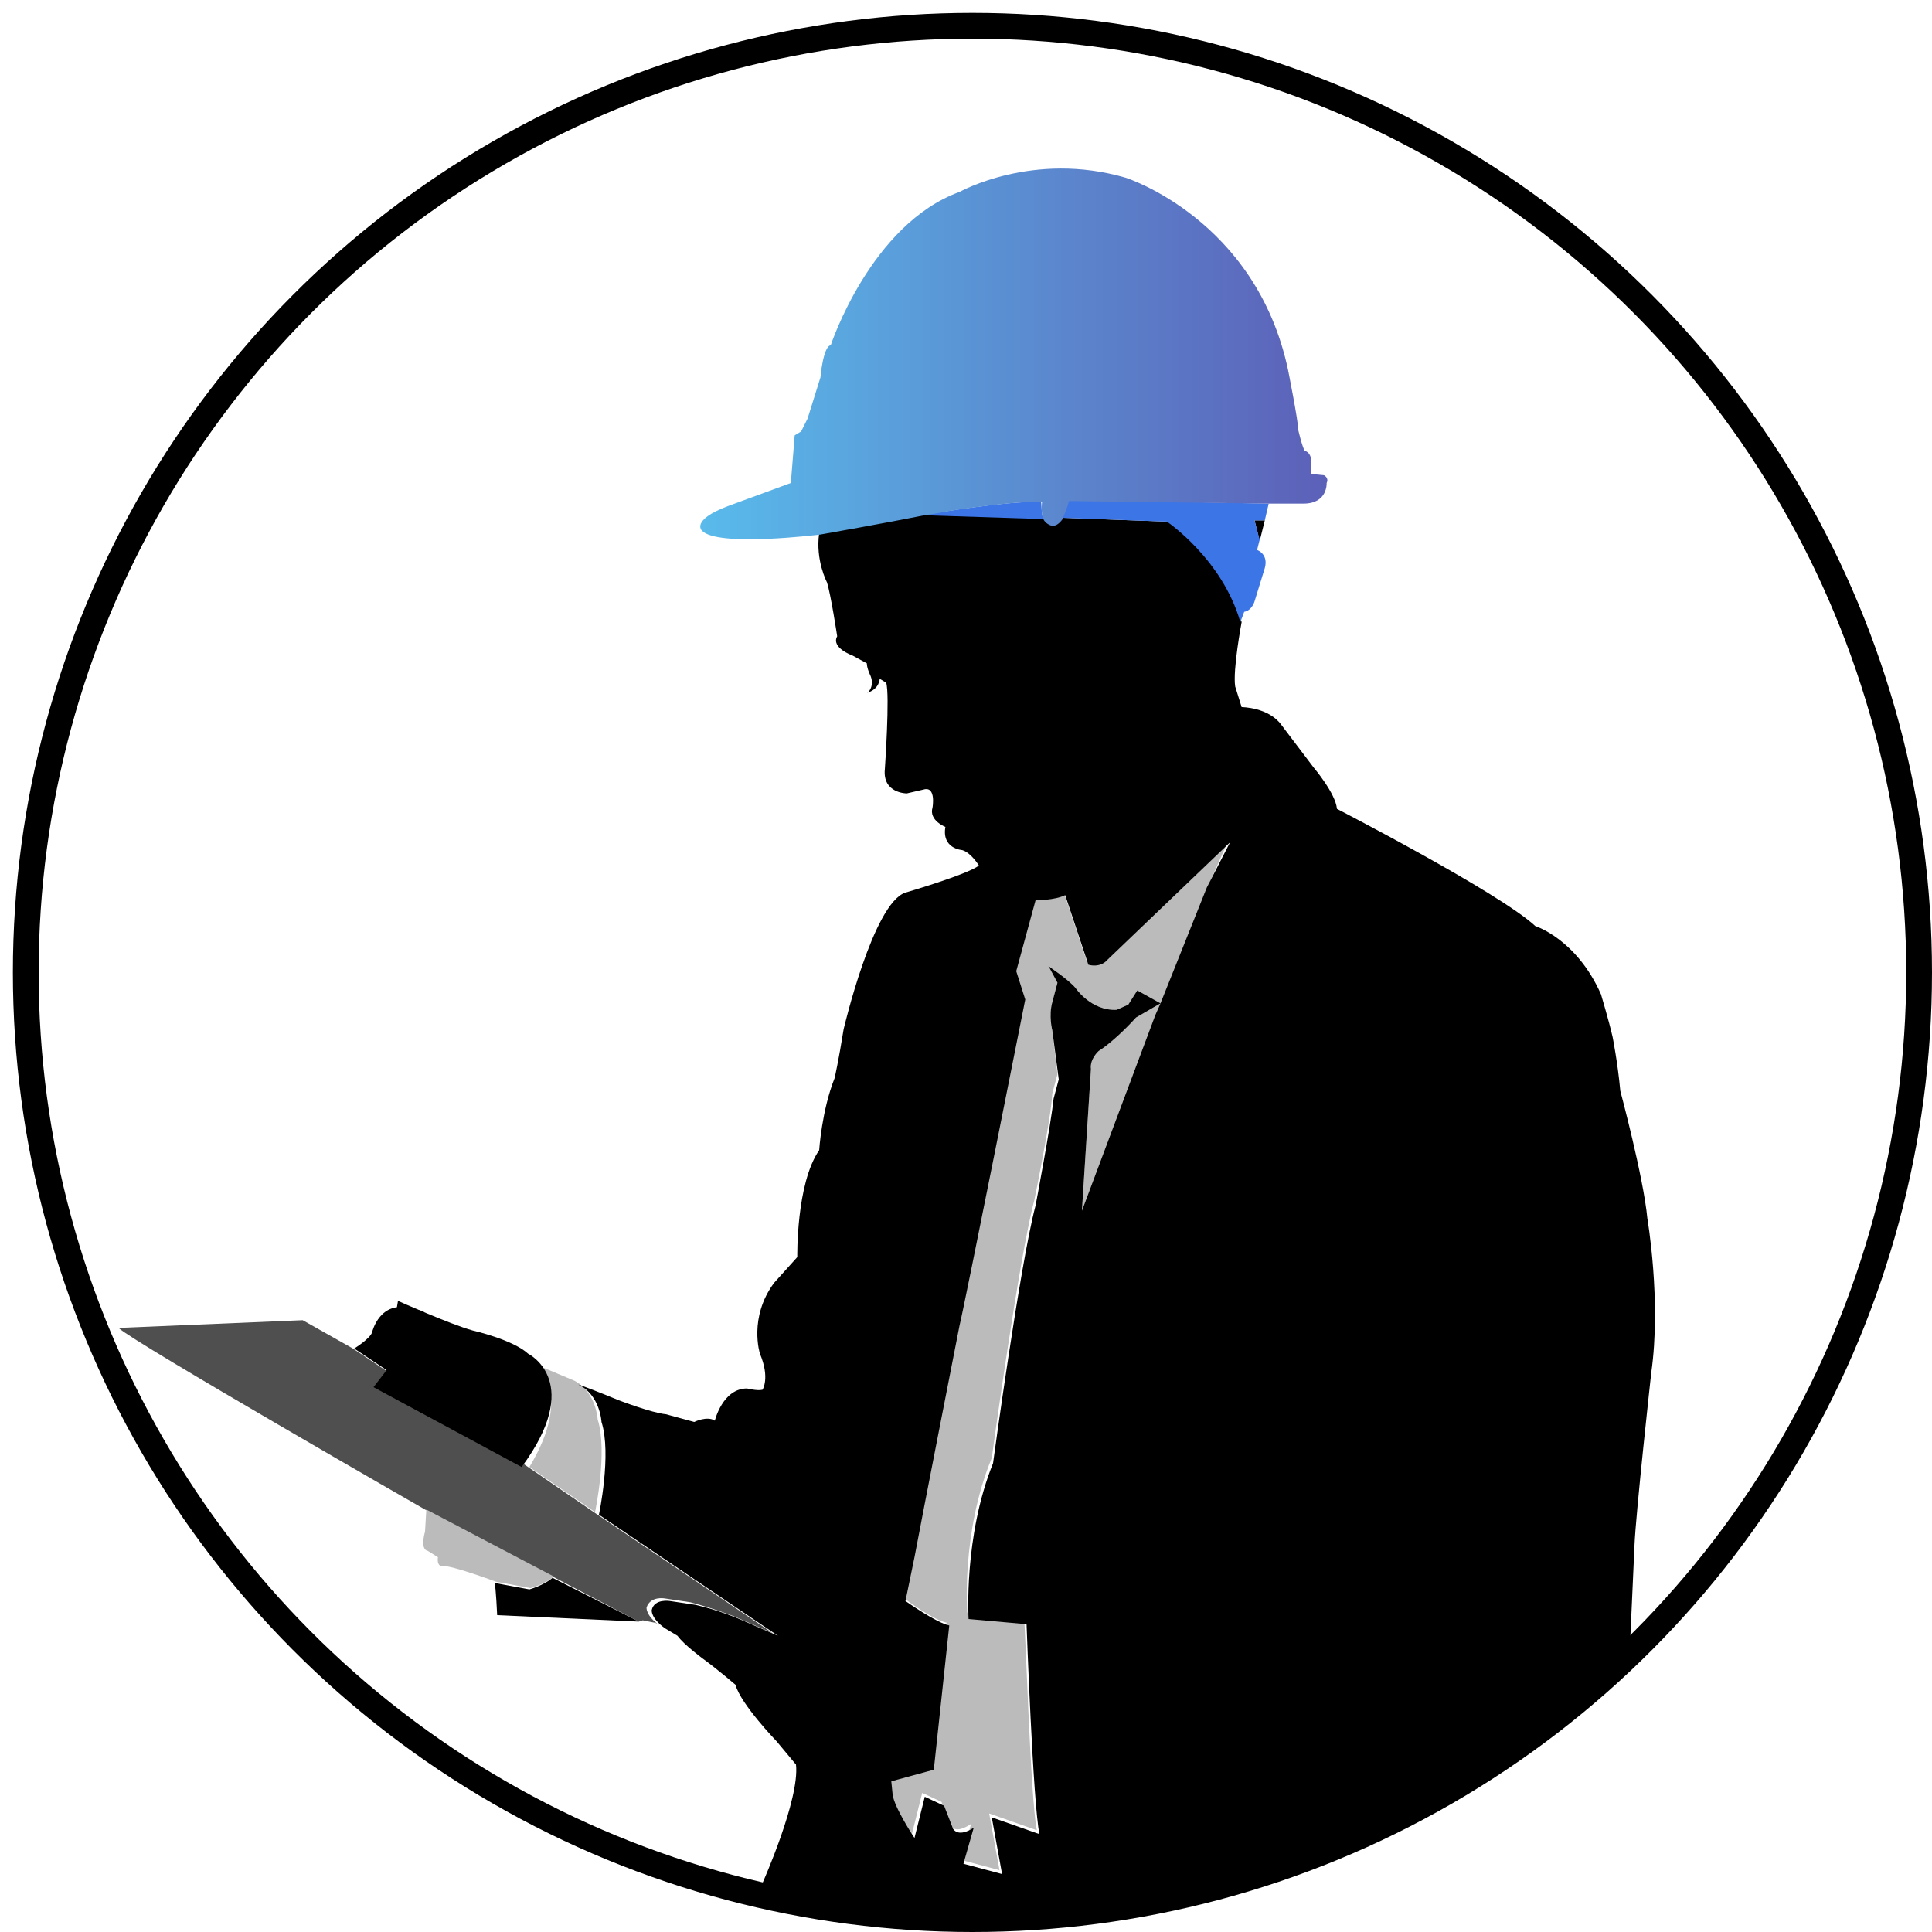 <?xml version="1.0" encoding="utf-8"?>
<!-- Generator: Adobe Illustrator 27.0.1, SVG Export Plug-In . SVG Version: 6.00 Build 0)  -->
<svg version="1.1" id="Layer_1" xmlns="http://www.w3.org/2000/svg" xmlns:xlink="http://www.w3.org/1999/xlink" x="0px" y="0px"
	 viewBox="0 0 150 150" style="enable-background:new 0 0 150 150;" xml:space="preserve">
<style type="text/css">
	.st0{clip-path:url(#SVGID_00000062157426996291986100000001312777017805662903_);}
	.st1{fill:#4F4F4F;}
	.st2{fill:#BBBBBB;}
	.st3{fill:#2D2D2D;}
	.st4{fill:#3C75E5;}
	.st5{fill:url(#SVGID_00000087411674185153801560000017793903878829953942_);}
</style>
<g>
	<defs>
		<circle id="SVGID_1_" cx="75.5" cy="75.5" r="73.5"/>
	</defs>
	<clipPath id="SVGID_00000181066030598145364690000008523093945136104838_">
		<use xlink:href="#SVGID_1_"  style="overflow:visible;"/>
	</clipPath>
	<g id="XMLID_6_" style="clip-path:url(#SVGID_00000181066030598145364690000008523093945136104838_);">
		<path class="st1" d="M49.6,125.9l-6.7-3.5l-9.9-5.2c0,0-22.5-12.9-23.8-14.1l14.3-0.6l3.9,2.2l4.5,3l0.8,0.5l8.3,5.7l5.1,3.5
			l13.9,9.4l-3-1.3c0,0-1.5-0.6-3.4-1.1l-2-0.3c0,0-1.1-0.2-1.4,0.7c0,0-0.1,0.6,1,1.4l-0.3-0.2l-1-0.2L49.6,125.9L49.6,125.9z"/>
		<path class="st2" d="M33.1,117.2l9.9,5.2c-0.7,0.6-1.8,0.9-1.8,0.9l-2.7-0.5c0,0-3.5-1.3-4.1-1.2c0,0-0.5,0.1-0.4-0.7l-0.8-0.5
			c0,0-0.6,0-0.2-1.5L33.1,117.2z"/>
		<path class="st2" d="M46.4,110.2c0.8,2.5-0.2,7.2-0.2,7.2l-5.1-3.5c3.5-5.8,0.5-7.9,0.4-8l3.1,1.3c0,0,0,0,0,0
			C46.3,108.1,46.4,110.2,46.4,110.2z"/>
		<path class="st2" d="M88.2,79l1.9-1.1l-0.4,0.9L84,94l0.7-11c-0.1-0.9,0.6-1.4,0.6-1.4C86.7,80.7,88.2,79,88.2,79z"/>
		<path class="st2" d="M75.1,125.3c-1.6,0-1.5,0.7-1.5,0.7c-1-0.1-3.4-1.9-3.4-1.9l0.7-3.4c0.5-2.7,3.5-18,3.5-18
			c0.4-1.6,5.1-25.3,5.1-25.3l-0.7-2.2l1.5-5.5c0,0,1.6,0.1,2.3-0.4l1.8,5.4c0,0,0.9,0.3,1.5-0.4l9.5-9.1L93.7,69l-3.6,9l-1.8-1
			L87.6,78l-0.9,0.4c-2,0.1-3.2-1.7-3.2-1.7c-0.6-0.7-2-1.6-2.1-1.7l0.7,1.3l-0.4,1.5c-0.3,1.2,0,2.2,0,2.2l0.4,3.4l-0.4,1.5
			c-0.1,2-1.4,8.3-1.4,8.3c-1.2,4.5-3.3,20-3.3,20C74.6,119,75.1,125.3,75.1,125.3z"/>
		<path class="st2" d="M80.5,142.1l-3.7-1.3l0.8,4.4l-3-0.8l0.8-2.8c0,0-1.2,0.9-1.6,0.1l-0.7-1.8l-1.5-0.7l-0.8,3.2
			c0,0-1.6-2.4-1.7-3.4l-0.1-1l3.3-0.9l1.2-11.2c0,0-0.1-0.7,1.5-0.7l4.5,0.4C79.6,125.8,80,139.7,80.5,142.1z"/>
		<path class="st3" d="M43.5,214l0.9,9.2c0,0-1.2-3.3-1.8-5.3L43.5,214z"/>
		<path d="M49.6,125.9L49.6,125.9l-11-0.5c0,0-0.1-2.2-0.2-2.5l2.7,0.5c0,0,1.1-0.3,1.8-0.9L49.6,125.9z"/>
		<path d="M41,105.1c0.2,0.1,4.3,2.3-0.5,8.8L29,107.7l1-1.3l0.9-5.4c0,0,4,1.8,5.8,2.3C36.7,103.3,39.8,104,41,105.1
			C41,105.1,41,105.1,41,105.1z"/>
		<path d="M32.9,101.8l-0.9,5.9l-4.5-3c0,0,1.3-0.8,1.4-1.3c0,0,0.6-2.5,3-1.8L32.9,101.8z"/>
		<path d="M95.5,65.4L86,74.5c-0.6,0.7-1.5,0.4-1.5,0.4l-1.8-5.4c-0.8,0.4-2.3,0.4-2.3,0.4l-1.5,5.5l0.7,2.2c0,0-4.7,23.7-5.1,25.3
			c0,0-3,15.3-3.5,18l-0.7,3.4c0,0,2.4,1.7,3.4,1.9l-1.2,11.2l-3.3,0.9l0.1,1c0.1,1,1.7,3.4,1.7,3.4l0.8-3.2l1.5,0.7l0.7,1.8
			c0.5,0.7,1.6-0.1,1.6-0.1l-0.8,2.8l3,0.8l-0.8-4.4l3.7,1.3c-0.5-2.4-1-16.3-1-16.3l-4.5-0.4c0,0-0.4-6.4,1.9-12.1
			c0,0,2.1-15.5,3.3-20c0,0,1.2-6.3,1.4-8.3l0.4-1.5L81.7,80c0,0-0.3-1.1,0-2.2l0.4-1.5L81.4,75c0.1,0.1,1.5,1,2.1,1.7
			c0,0,1.2,1.8,3.2,1.7l0.9-0.4l0.7-1.1l1.8,1L88.2,79c0,0-1.5,1.7-2.9,2.6c0,0-0.7,0.6-0.6,1.4L84,94l5.7-15.2l0.4-0.9l3.6-9
			L95.5,65.4z M68.3,52.7c0,0,0,0.8-1,1.1c0.1,0,0.6-0.5,0.3-1.3c0,0-0.3-0.6-0.3-1l-1.1-0.6c0,0-1.7-0.6-1.2-1.5
			c0,0-0.5-3.3-0.8-4.2c0,0-0.9-1.7-0.6-3.8c0,0,5.1-0.9,8.1-1.5h0l9.3,0.3c0.1,0.2,0.3,0.5,0.6,0.5c0,0,0.4,0.2,0.9-0.5l8.2,0.3
			c0,0,4.3,2.9,5.7,7.8c0,0-0.7,3.7-0.5,5l0.5,1.6c0,0,2.1,0,3.1,1.4l2.5,3.3c0,0,1.7,2,1.8,3.2c0,0,12.6,6.5,15.4,9.1
			c0,0,3.2,1,5.1,5.3c0,0,0.6,2,0.9,3.3c0,0,0.4,2,0.6,4.2c0,0,1.8,6.7,2.1,9.9c0,0,1.1,6.4,0.3,12c0,0-1.2,10.9-1.3,13.4l-0.4,8.9
			c-0.4,5.5-2.2,7.9-2.2,7.9c-1.3,2.8-5.1,3-5.1,3c-0.3,4.9-4.1,20.5-4.1,20.5c-0.4,2.1,0.6,7,0.6,7l0.6,2.1l0.6,1.3
			c0.5,0.9-0.6,1.7-0.6,1.7c-4.8,3.8-15.7,6-15.7,6c-6.3,0.8-10.1-3.1-10.1-3.1c-1.4,0.6-12.3,4.3-12.3,4.3l-5.3,2
			c-2,0.5-4.7,1.3-4.7,1.3c-1.5,0.1-3.2,1.3-3.2,1.3c-0.2,0.4-1.1,1.1-1.1,1.1c-0.6,0.4,0.1,1.9,0.1,1.9l0,0c0,0.1,0.6,0.8-0.2,2.1
			c0,0,2.2,5.2,3.4,11.4c0,0,1.4,8.6,1.6,10.3c0,0,1,2,0.4,4.8c0,0-0.1,1.9,0.4,3.7c0,0,1.5,11.6,1.7,13.5l0.2,1.9
			c0,0,2.1-0.6,3,4.7l1.6,7.6c0,0,0.7,3.3-1.1,4.9c0,0-1.4,1.3-6,3.6c0,0-6.5,3.8-7.8,4.9c0,0-6.9,4.8-17.5,4.9c0,0-8.4-0.5-8.1-4.9
			c0,0-1-1.9,4.5-5.3l6.5-4.7c0,0,4.5-3.5,5.4-4.4l1.9-2.6c0,0-4.9,0.7-7.6-0.7l-0.1-4.2c0,0-2.2,1.7-8.8,1.5c0,0-5.7,0-12.2,2.5
			c0,0-6.8,4.2-18.1,1.9c0,0-3.3-1.5-2.6-4.7c0,0-0.4-2.4,6-4.3l8.3-1.9c0,0,4.6-2.9,6.1-4.2c0,0-2.6,0.3-3.8-1.1l-10.1-51.5
			c0,0-2.8-9,1.7-12.8c0,0,4-3.3,8.3-4.7c0,0,7.5-2.2,10.6-3.8l13.8-4.7l9.3-2.9l4.5-1.8c0,0,2.9-6.5,2.6-9.2l-1.5-1.8
			c0,0-2.8-2.9-3.2-4.4c0,0-1.4-1.2-2.5-2c0,0-1.5-1.1-2-1.8l-1-0.6c-1.1-0.8-1-1.4-1-1.4c0.2-0.9,1.4-0.7,1.4-0.7l2,0.3
			c1.8,0.4,3.4,1.1,3.4,1.1l3,1.3l-13.9-9.4c0,0,1-4.7,0.2-7.2c0,0-0.1-2.1-1.8-2.9c0.1,0,1.9,0.7,3.1,1.2c0,0,2.6,1,3.7,1.1
			l2.2,0.6c0,0,1-0.5,1.6-0.1c0,0,0.6-2.5,2.5-2.5c0,0,0.8,0.2,1.2,0.1c0,0,0.6-0.9-0.2-2.8c0,0-0.9-2.8,1.1-5.5l1.8-2
			c0,0-0.1-5.7,1.7-8.3c0,0,0.2-3.1,1.2-5.6c0,0,0.3-1.3,0.7-3.8c0,0,2.3-9.8,4.8-10.6c0,0,4.8-1.4,5.7-2.1c0,0-0.6-1-1.3-1.2
			c0,0-1.6-0.1-1.3-1.8c0,0-1.3-0.5-1-1.5c0,0,0.3-1.7-0.7-1.4l-1.3,0.3c0,0-1.9,0-1.7-1.9c0,0,0.4-5.8,0.1-6.7L68.3,52.7z
			 M44.4,223.3l-0.9-9.2l-0.1-0.8c0.1-1.4-1-15.5-1-15.5c-0.4-4.1-1.4-6.8-1.4-6.8c-1.1-2.9-1-5.4-1-5.4c0.2-1.4-0.1-2.6-0.1-2.6
			c-0.6-2-0.2-4.1-0.2-4.1c0.3-0.7-0.2-1.4-0.2-1.4l-3,1.4c-1.3,0.4-3.9-0.2-3.9-0.2c-1.4-0.2-1,0.6-1,0.6l0.6,0.6
			c1.3,0.7,1.3,3.6,1.3,3.6c0,2.1,1.4,7.1,1.4,7.1c1.3,4.9,2.2,10.8,2.2,10.8c0.5,0.6,1.4,3.3,1.4,3.3l3.8,13.1
			c0,0.1,0.1,0.2,0.1,0.4C43.2,220,44.4,223.3,44.4,223.3z"/>
		<polygon points="98.2,40.4 97.8,42 97.4,40.4 		"/>
		<path class="st4" d="M81,40.3l-9.3-0.3c0.7-0.1,1.3-0.3,1.7-0.3c0,0,5.7-0.9,7.4-0.7C80.9,38.9,80.8,39.7,81,40.3z"/>
		<path class="st4" d="M98.5,39.1l-0.3,1.3l-0.8,0l0.4,1.5l-0.2,0.8c0,0,0.9,0.3,0.6,1.4l-0.8,2.6c0,0-0.2,0.7-0.8,0.8l-0.3,0.8
			c-1.4-4.9-5.7-7.8-5.7-7.8l-8.2-0.3c0.2-0.3,0.4-0.7,0.5-1.4L98.5,39.1z"/>
		
			<linearGradient id="SVGID_00000034081137835759596500000012850756607373463199_" gradientUnits="userSpaceOnUse" x1="54.274" y1="124.602" x2="103.036" y2="124.602" gradientTransform="matrix(1 0 0 -1 0 152)">
			<stop  offset="0" style="stop-color:#59BBEB"/>
			<stop  offset="1" style="stop-color:#5C60B8"/>
		</linearGradient>
		<path style="fill:url(#SVGID_00000034081137835759596500000012850756607373463199_);" d="M102.8,36.9c0,0,0.4,0.2,0.2,0.6
			c0,0,0.1,1.6-1.8,1.6l-2.7,0L83,38.9c-0.2,0.7-0.4,1.1-0.5,1.4c-0.5,0.7-0.9,0.5-0.9,0.5c-0.3-0.1-0.5-0.3-0.6-0.5
			c-0.2-0.5-0.1-1.3-0.1-1.3c-1.7-0.2-7.4,0.7-7.4,0.7c-0.4,0.1-1,0.2-1.7,0.3h0c-3,0.6-8.1,1.5-8.1,1.5s-8,1-9.2-0.3
			c0,0-0.9-0.8,2-1.9l4.9-1.8l0.3-3.7l0.5-0.3l0.5-1l1-3.2c0,0,0.2-2.4,0.8-2.5c0,0,3.1-9.4,10-11.9c0,0,5.7-3.2,12.9-1.1
			c0,0,10.1,3.2,12.6,14.9c0,0,0.8,4,0.8,4.7c0,0,0.3,1.3,0.5,1.6c0,0,0.6,0.1,0.5,1.1v0.7L102.8,36.9z"/>
	</g>
	<use xlink:href="#SVGID_1_"  style="overflow:visible;fill:none;stroke:#000000;stroke-width:2;stroke-miterlimit:10;"/>
</g>
</svg>
